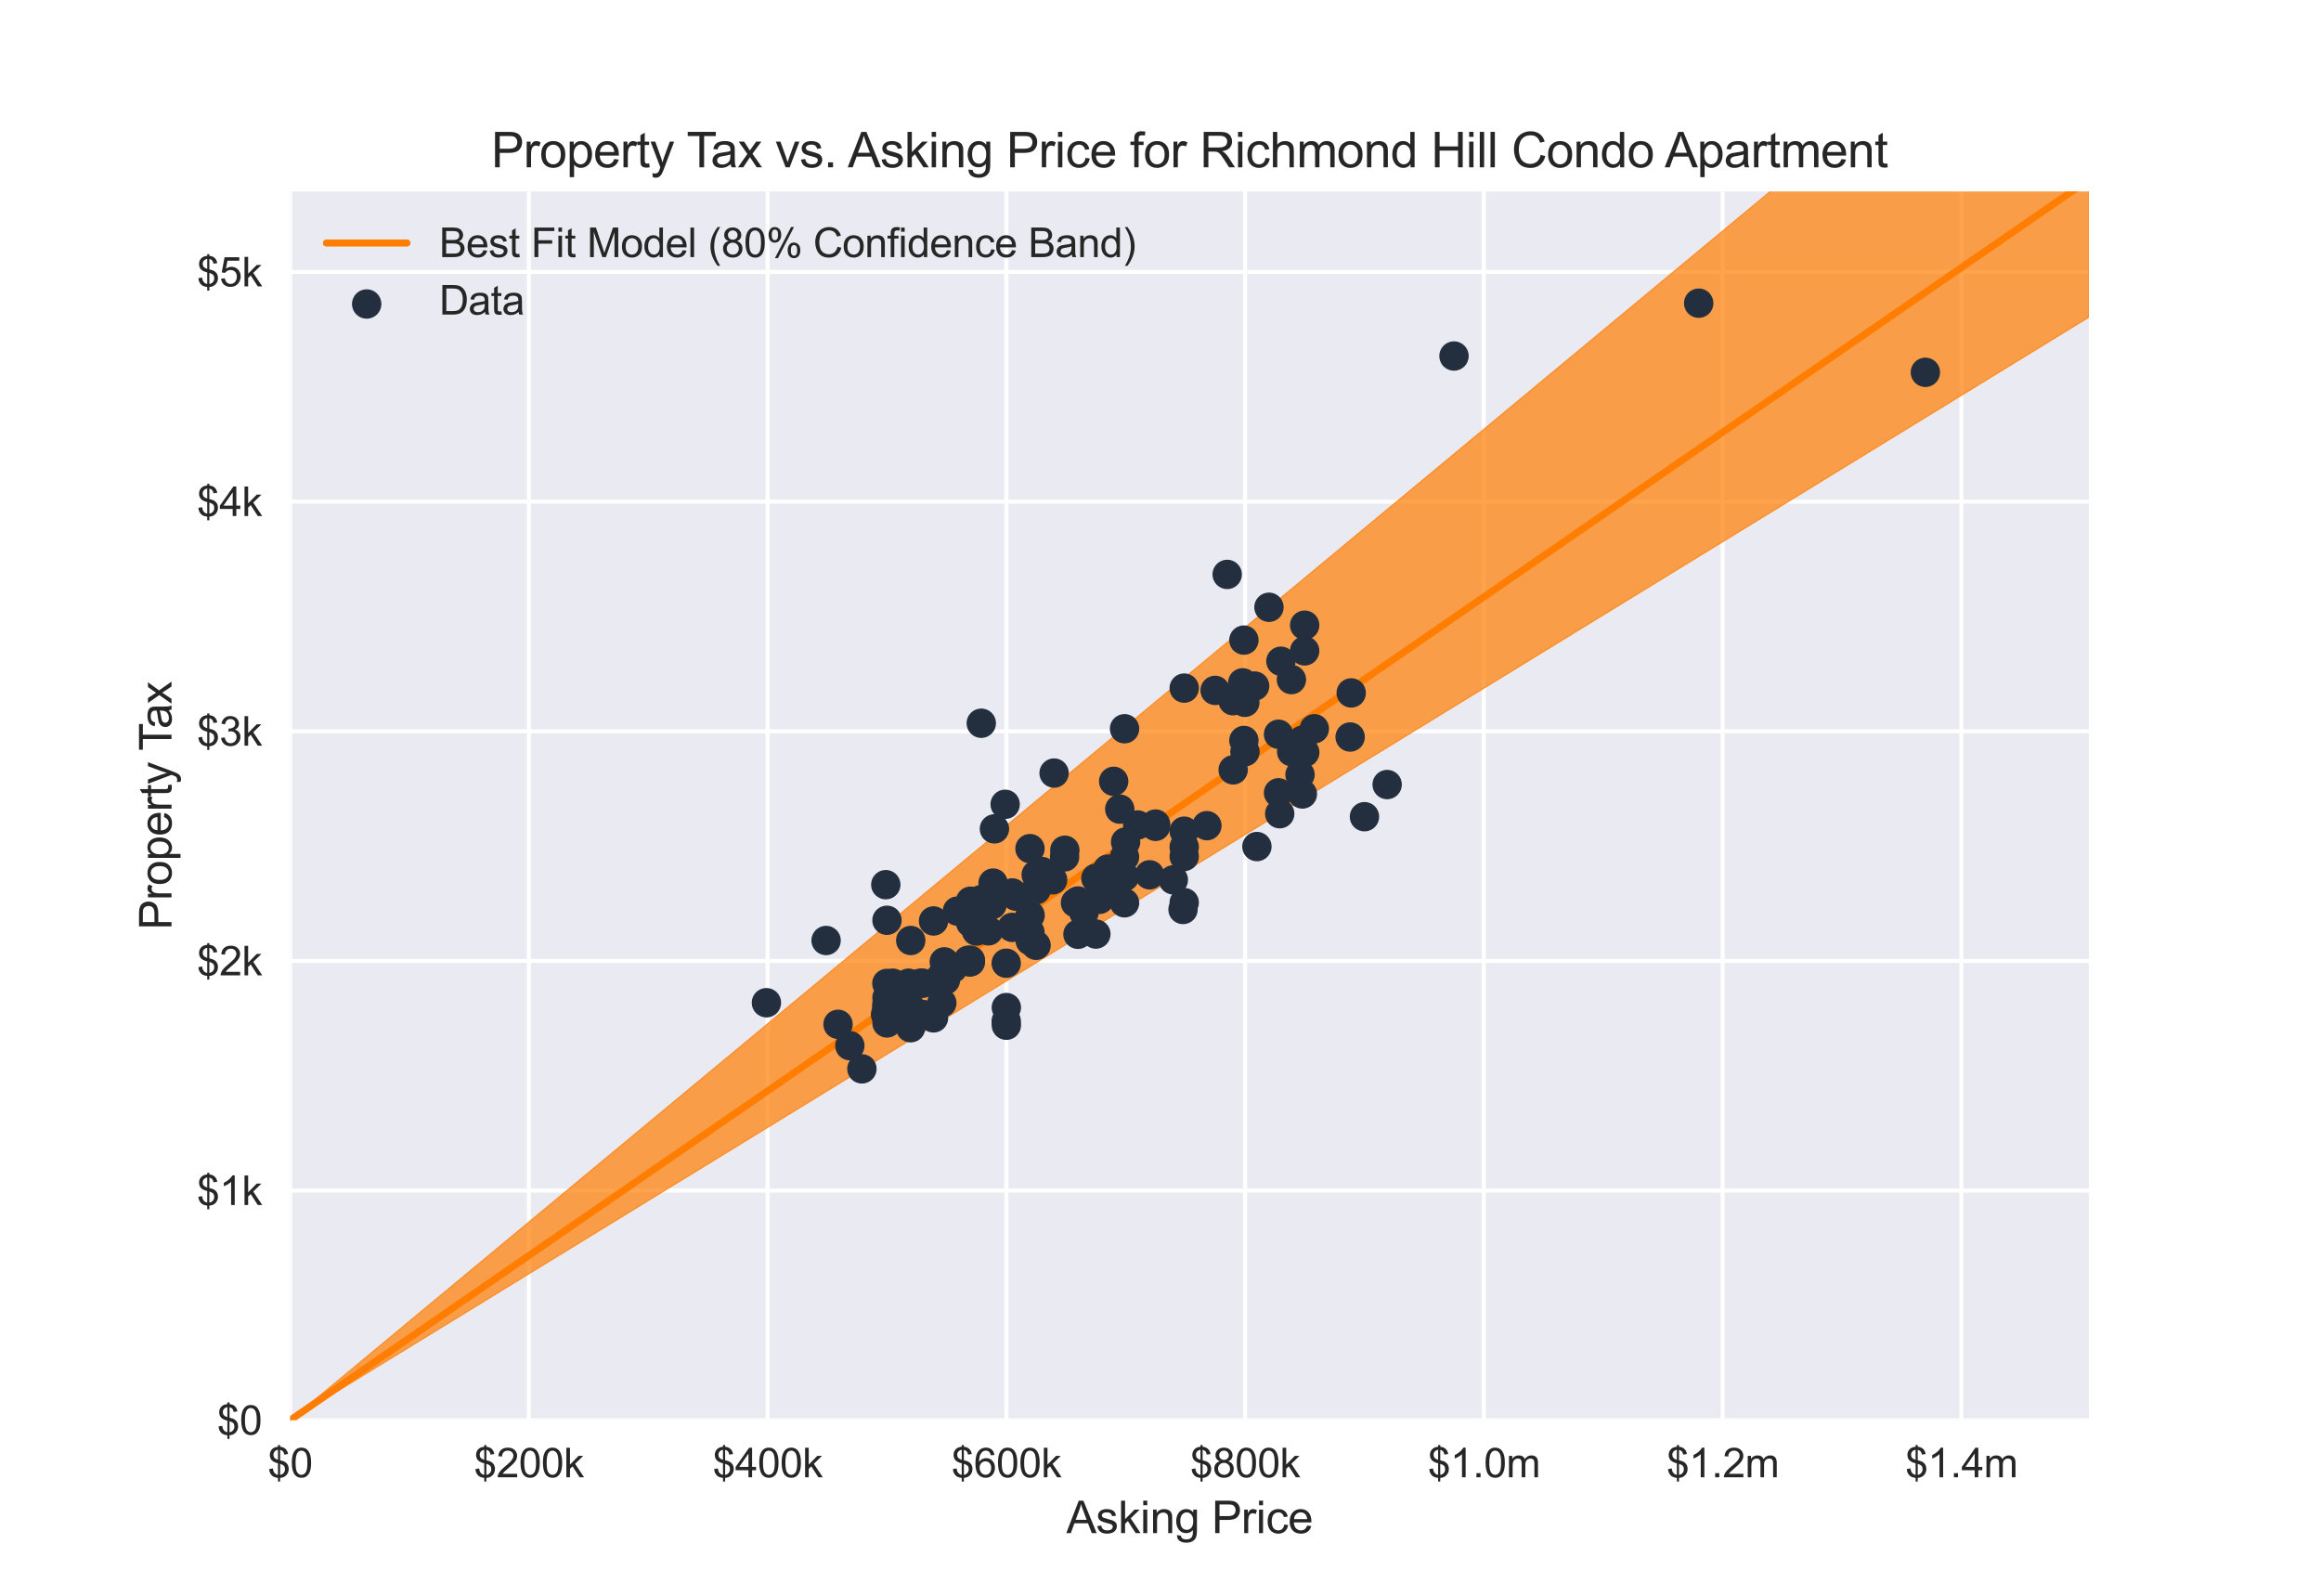 <?xml version="1.0" encoding="utf-8" standalone="no"?>
<!DOCTYPE svg PUBLIC "-//W3C//DTD SVG 1.1//EN"
  "http://www.w3.org/Graphics/SVG/1.1/DTD/svg11.dtd">
<svg xmlns:xlink="http://www.w3.org/1999/xlink" width="576pt" height="396pt" viewBox="0 0 576 396" xmlns="http://www.w3.org/2000/svg" version="1.1">
 <defs>
  <style type="text/css">*{stroke-linejoin: round; stroke-linecap: butt}</style>
 </defs>
 <g id="figure_1">
  <g id="patch_1">
   <path d="M 0 396 
L 576 396 
L 576 0 
L 0 0 
z
" style="fill: #ffffff"/>
  </g>
  <g id="axes_1">
   <g id="patch_2">
    <path d="M 72 352.44 
L 518.4 352.44 
L 518.4 47.52 
L 72 47.52 
z
" style="fill: #eaeaf2"/>
   </g>
   <g id="matplotlib.axis_1">
    <g id="xtick_1">
     <g id="line2d_1">
      <path d="M 72 352.44 
L 72 47.52 
" clip-path="url(#p515977b5c4)" style="fill: none; stroke: #ffffff; stroke-linecap: round"/>
     </g>
     <g id="line2d_2"/>
     <g id="text_1">
      <!-- $0 -->
      <g style="fill: #262626" transform="translate(66.439 366.598) scale(0.1 -0.1)">
       <defs>
        <path id="ArialMT-24" d="M 1594 -659 
L 1594 -97 
Q 1172 -44 908 92 
Q 644 228 451 531 
Q 259 834 228 1272 
L 794 1378 
Q 859 925 1025 713 
Q 1263 413 1594 378 
L 1594 2169 
Q 1247 2234 884 2438 
Q 616 2588 470 2853 
Q 325 3119 325 3456 
Q 325 4056 750 4428 
Q 1034 4678 1594 4734 
L 1594 5003 
L 1925 5003 
L 1925 4734 
Q 2416 4688 2703 4447 
Q 3072 4141 3147 3606 
L 2566 3519 
Q 2516 3850 2358 4026 
Q 2200 4203 1925 4259 
L 1925 2638 
Q 2350 2531 2488 2472 
Q 2750 2356 2915 2190 
Q 3081 2025 3170 1797 
Q 3259 1569 3259 1303 
Q 3259 719 2887 328 
Q 2516 -63 1925 -91 
L 1925 -659 
L 1594 -659 
z
M 1594 4266 
Q 1266 4216 1077 4003 
Q 888 3791 888 3500 
Q 888 3213 1048 3019 
Q 1209 2825 1594 2709 
L 1594 4266 
z
M 1925 378 
Q 2253 419 2467 662 
Q 2681 906 2681 1266 
Q 2681 1572 2529 1758 
Q 2378 1944 1925 2091 
L 1925 378 
z
" transform="scale(0.016)"/>
        <path id="ArialMT-30" d="M 266 2259 
Q 266 3072 433 3567 
Q 600 4063 929 4331 
Q 1259 4600 1759 4600 
Q 2128 4600 2406 4451 
Q 2684 4303 2865 4023 
Q 3047 3744 3150 3342 
Q 3253 2941 3253 2259 
Q 3253 1453 3087 958 
Q 2922 463 2592 192 
Q 2263 -78 1759 -78 
Q 1097 -78 719 397 
Q 266 969 266 2259 
z
M 844 2259 
Q 844 1131 1108 757 
Q 1372 384 1759 384 
Q 2147 384 2411 759 
Q 2675 1134 2675 2259 
Q 2675 3391 2411 3762 
Q 2147 4134 1753 4134 
Q 1366 4134 1134 3806 
Q 844 3388 844 2259 
z
" transform="scale(0.016)"/>
       </defs>
       <use xlink:href="#ArialMT-24"/>
       <use xlink:href="#ArialMT-30" x="55.615"/>
      </g>
     </g>
    </g>
    <g id="xtick_2">
     <g id="line2d_3">
      <path d="M 131.248 352.44 
L 131.248 47.52 
" clip-path="url(#p515977b5c4)" style="fill: none; stroke: #ffffff; stroke-linecap: round"/>
     </g>
     <g id="line2d_4"/>
     <g id="text_2">
      <!-- $200k -->
      <g style="fill: #262626" transform="translate(117.626 366.598) scale(0.1 -0.1)">
       <defs>
        <path id="ArialMT-32" d="M 3222 541 
L 3222 0 
L 194 0 
Q 188 203 259 391 
Q 375 700 629 1000 
Q 884 1300 1366 1694 
Q 2113 2306 2375 2664 
Q 2638 3022 2638 3341 
Q 2638 3675 2398 3904 
Q 2159 4134 1775 4134 
Q 1369 4134 1125 3890 
Q 881 3647 878 3216 
L 300 3275 
Q 359 3922 746 4261 
Q 1134 4600 1788 4600 
Q 2447 4600 2831 4234 
Q 3216 3869 3216 3328 
Q 3216 3053 3103 2787 
Q 2991 2522 2730 2228 
Q 2469 1934 1863 1422 
Q 1356 997 1212 845 
Q 1069 694 975 541 
L 3222 541 
z
" transform="scale(0.016)"/>
        <path id="ArialMT-6b" d="M 425 0 
L 425 4581 
L 988 4581 
L 988 1969 
L 2319 3319 
L 3047 3319 
L 1778 2088 
L 3175 0 
L 2481 0 
L 1384 1697 
L 988 1316 
L 988 0 
L 425 0 
z
" transform="scale(0.016)"/>
       </defs>
       <use xlink:href="#ArialMT-24"/>
       <use xlink:href="#ArialMT-32" x="55.615"/>
       <use xlink:href="#ArialMT-30" x="111.23"/>
       <use xlink:href="#ArialMT-30" x="166.846"/>
       <use xlink:href="#ArialMT-6b" x="222.461"/>
      </g>
     </g>
    </g>
    <g id="xtick_3">
     <g id="line2d_5">
      <path d="M 190.497 352.44 
L 190.497 47.52 
" clip-path="url(#p515977b5c4)" style="fill: none; stroke: #ffffff; stroke-linecap: round"/>
     </g>
     <g id="line2d_6"/>
     <g id="text_3">
      <!-- $400k -->
      <g style="fill: #262626" transform="translate(176.875 366.598) scale(0.1 -0.1)">
       <defs>
        <path id="ArialMT-34" d="M 2069 0 
L 2069 1097 
L 81 1097 
L 81 1613 
L 2172 4581 
L 2631 4581 
L 2631 1613 
L 3250 1613 
L 3250 1097 
L 2631 1097 
L 2631 0 
L 2069 0 
z
M 2069 1613 
L 2069 3678 
L 634 1613 
L 2069 1613 
z
" transform="scale(0.016)"/>
       </defs>
       <use xlink:href="#ArialMT-24"/>
       <use xlink:href="#ArialMT-34" x="55.615"/>
       <use xlink:href="#ArialMT-30" x="111.23"/>
       <use xlink:href="#ArialMT-30" x="166.846"/>
       <use xlink:href="#ArialMT-6b" x="222.461"/>
      </g>
     </g>
    </g>
    <g id="xtick_4">
     <g id="line2d_7">
      <path d="M 249.745 352.44 
L 249.745 47.52 
" clip-path="url(#p515977b5c4)" style="fill: none; stroke: #ffffff; stroke-linecap: round"/>
     </g>
     <g id="line2d_8"/>
     <g id="text_4">
      <!-- $600k -->
      <g style="fill: #262626" transform="translate(236.123 366.598) scale(0.1 -0.1)">
       <defs>
        <path id="ArialMT-36" d="M 3184 3459 
L 2625 3416 
Q 2550 3747 2413 3897 
Q 2184 4138 1850 4138 
Q 1581 4138 1378 3988 
Q 1113 3794 959 3422 
Q 806 3050 800 2363 
Q 1003 2672 1297 2822 
Q 1591 2972 1913 2972 
Q 2475 2972 2870 2558 
Q 3266 2144 3266 1488 
Q 3266 1056 3080 686 
Q 2894 316 2569 119 
Q 2244 -78 1831 -78 
Q 1128 -78 684 439 
Q 241 956 241 2144 
Q 241 3472 731 4075 
Q 1159 4600 1884 4600 
Q 2425 4600 2770 4297 
Q 3116 3994 3184 3459 
z
M 888 1484 
Q 888 1194 1011 928 
Q 1134 663 1356 523 
Q 1578 384 1822 384 
Q 2178 384 2434 671 
Q 2691 959 2691 1453 
Q 2691 1928 2437 2201 
Q 2184 2475 1800 2475 
Q 1419 2475 1153 2201 
Q 888 1928 888 1484 
z
" transform="scale(0.016)"/>
       </defs>
       <use xlink:href="#ArialMT-24"/>
       <use xlink:href="#ArialMT-36" x="55.615"/>
       <use xlink:href="#ArialMT-30" x="111.23"/>
       <use xlink:href="#ArialMT-30" x="166.846"/>
       <use xlink:href="#ArialMT-6b" x="222.461"/>
      </g>
     </g>
    </g>
    <g id="xtick_5">
     <g id="line2d_9">
      <path d="M 308.993 352.44 
L 308.993 47.52 
" clip-path="url(#p515977b5c4)" style="fill: none; stroke: #ffffff; stroke-linecap: round"/>
     </g>
     <g id="line2d_10"/>
     <g id="text_5">
      <!-- $800k -->
      <g style="fill: #262626" transform="translate(295.372 366.598) scale(0.1 -0.1)">
       <defs>
        <path id="ArialMT-38" d="M 1131 2484 
Q 781 2613 612 2850 
Q 444 3088 444 3419 
Q 444 3919 803 4259 
Q 1163 4600 1759 4600 
Q 2359 4600 2725 4251 
Q 3091 3903 3091 3403 
Q 3091 3084 2923 2848 
Q 2756 2613 2416 2484 
Q 2838 2347 3058 2040 
Q 3278 1734 3278 1309 
Q 3278 722 2862 322 
Q 2447 -78 1769 -78 
Q 1091 -78 675 323 
Q 259 725 259 1325 
Q 259 1772 486 2073 
Q 713 2375 1131 2484 
z
M 1019 3438 
Q 1019 3113 1228 2906 
Q 1438 2700 1772 2700 
Q 2097 2700 2305 2904 
Q 2513 3109 2513 3406 
Q 2513 3716 2298 3927 
Q 2084 4138 1766 4138 
Q 1444 4138 1231 3931 
Q 1019 3725 1019 3438 
z
M 838 1322 
Q 838 1081 952 856 
Q 1066 631 1291 507 
Q 1516 384 1775 384 
Q 2178 384 2440 643 
Q 2703 903 2703 1303 
Q 2703 1709 2433 1975 
Q 2163 2241 1756 2241 
Q 1359 2241 1098 1978 
Q 838 1716 838 1322 
z
" transform="scale(0.016)"/>
       </defs>
       <use xlink:href="#ArialMT-24"/>
       <use xlink:href="#ArialMT-38" x="55.615"/>
       <use xlink:href="#ArialMT-30" x="111.23"/>
       <use xlink:href="#ArialMT-30" x="166.846"/>
       <use xlink:href="#ArialMT-6b" x="222.461"/>
      </g>
     </g>
    </g>
    <g id="xtick_6">
     <g id="line2d_11">
      <path d="M 368.242 352.44 
L 368.242 47.52 
" clip-path="url(#p515977b5c4)" style="fill: none; stroke: #ffffff; stroke-linecap: round"/>
     </g>
     <g id="line2d_12"/>
     <g id="text_6">
      <!-- $1.0m -->
      <g style="fill: #262626" transform="translate(354.347 366.598) scale(0.1 -0.1)">
       <defs>
        <path id="ArialMT-31" d="M 2384 0 
L 1822 0 
L 1822 3584 
Q 1619 3391 1289 3197 
Q 959 3003 697 2906 
L 697 3450 
Q 1169 3672 1522 3987 
Q 1875 4303 2022 4600 
L 2384 4600 
L 2384 0 
z
" transform="scale(0.016)"/>
        <path id="ArialMT-2e" d="M 581 0 
L 581 641 
L 1222 641 
L 1222 0 
L 581 0 
z
" transform="scale(0.016)"/>
        <path id="ArialMT-6d" d="M 422 0 
L 422 3319 
L 925 3319 
L 925 2853 
Q 1081 3097 1340 3245 
Q 1600 3394 1931 3394 
Q 2300 3394 2536 3241 
Q 2772 3088 2869 2813 
Q 3263 3394 3894 3394 
Q 4388 3394 4653 3120 
Q 4919 2847 4919 2278 
L 4919 0 
L 4359 0 
L 4359 2091 
Q 4359 2428 4304 2576 
Q 4250 2725 4106 2815 
Q 3963 2906 3769 2906 
Q 3419 2906 3187 2673 
Q 2956 2441 2956 1928 
L 2956 0 
L 2394 0 
L 2394 2156 
Q 2394 2531 2256 2718 
Q 2119 2906 1806 2906 
Q 1569 2906 1367 2781 
Q 1166 2656 1075 2415 
Q 984 2175 984 1722 
L 984 0 
L 422 0 
z
" transform="scale(0.016)"/>
       </defs>
       <use xlink:href="#ArialMT-24"/>
       <use xlink:href="#ArialMT-31" x="55.615"/>
       <use xlink:href="#ArialMT-2e" x="111.23"/>
       <use xlink:href="#ArialMT-30" x="139.014"/>
       <use xlink:href="#ArialMT-6d" x="194.629"/>
      </g>
     </g>
    </g>
    <g id="xtick_7">
     <g id="line2d_13">
      <path d="M 427.49 352.44 
L 427.49 47.52 
" clip-path="url(#p515977b5c4)" style="fill: none; stroke: #ffffff; stroke-linecap: round"/>
     </g>
     <g id="line2d_14"/>
     <g id="text_7">
      <!-- $1.2m -->
      <g style="fill: #262626" transform="translate(413.595 366.598) scale(0.1 -0.1)">
       <use xlink:href="#ArialMT-24"/>
       <use xlink:href="#ArialMT-31" x="55.615"/>
       <use xlink:href="#ArialMT-2e" x="111.23"/>
       <use xlink:href="#ArialMT-32" x="139.014"/>
       <use xlink:href="#ArialMT-6d" x="194.629"/>
      </g>
     </g>
    </g>
    <g id="xtick_8">
     <g id="line2d_15">
      <path d="M 486.739 352.44 
L 486.739 47.52 
" clip-path="url(#p515977b5c4)" style="fill: none; stroke: #ffffff; stroke-linecap: round"/>
     </g>
     <g id="line2d_16"/>
     <g id="text_8">
      <!-- $1.4m -->
      <g style="fill: #262626" transform="translate(472.843 366.598) scale(0.1 -0.1)">
       <use xlink:href="#ArialMT-24"/>
       <use xlink:href="#ArialMT-31" x="55.615"/>
       <use xlink:href="#ArialMT-2e" x="111.23"/>
       <use xlink:href="#ArialMT-34" x="139.014"/>
       <use xlink:href="#ArialMT-6d" x="194.629"/>
      </g>
     </g>
    </g>
    <g id="text_9">
     <!-- Asking Price -->
     <g style="fill: #262626" transform="translate(264.634 380.459) scale(0.11 -0.11)">
      <defs>
       <path id="ArialMT-41" d="M -9 0 
L 1750 4581 
L 2403 4581 
L 4278 0 
L 3588 0 
L 3053 1388 
L 1138 1388 
L 634 0 
L -9 0 
z
M 1313 1881 
L 2866 1881 
L 2388 3150 
Q 2169 3728 2063 4100 
Q 1975 3659 1816 3225 
L 1313 1881 
z
" transform="scale(0.016)"/>
       <path id="ArialMT-73" d="M 197 991 
L 753 1078 
Q 800 744 1014 566 
Q 1228 388 1613 388 
Q 2000 388 2187 545 
Q 2375 703 2375 916 
Q 2375 1106 2209 1216 
Q 2094 1291 1634 1406 
Q 1016 1563 777 1677 
Q 538 1791 414 1992 
Q 291 2194 291 2438 
Q 291 2659 392 2848 
Q 494 3038 669 3163 
Q 800 3259 1026 3326 
Q 1253 3394 1513 3394 
Q 1903 3394 2198 3281 
Q 2494 3169 2634 2976 
Q 2775 2784 2828 2463 
L 2278 2388 
Q 2241 2644 2061 2787 
Q 1881 2931 1553 2931 
Q 1166 2931 1000 2803 
Q 834 2675 834 2503 
Q 834 2394 903 2306 
Q 972 2216 1119 2156 
Q 1203 2125 1616 2013 
Q 2213 1853 2448 1751 
Q 2684 1650 2818 1456 
Q 2953 1263 2953 975 
Q 2953 694 2789 445 
Q 2625 197 2315 61 
Q 2006 -75 1616 -75 
Q 969 -75 630 194 
Q 291 463 197 991 
z
" transform="scale(0.016)"/>
       <path id="ArialMT-69" d="M 425 3934 
L 425 4581 
L 988 4581 
L 988 3934 
L 425 3934 
z
M 425 0 
L 425 3319 
L 988 3319 
L 988 0 
L 425 0 
z
" transform="scale(0.016)"/>
       <path id="ArialMT-6e" d="M 422 0 
L 422 3319 
L 928 3319 
L 928 2847 
Q 1294 3394 1984 3394 
Q 2284 3394 2536 3286 
Q 2788 3178 2913 3003 
Q 3038 2828 3088 2588 
Q 3119 2431 3119 2041 
L 3119 0 
L 2556 0 
L 2556 2019 
Q 2556 2363 2490 2533 
Q 2425 2703 2258 2804 
Q 2091 2906 1866 2906 
Q 1506 2906 1245 2678 
Q 984 2450 984 1813 
L 984 0 
L 422 0 
z
" transform="scale(0.016)"/>
       <path id="ArialMT-67" d="M 319 -275 
L 866 -356 
Q 900 -609 1056 -725 
Q 1266 -881 1628 -881 
Q 2019 -881 2231 -725 
Q 2444 -569 2519 -288 
Q 2563 -116 2559 434 
Q 2191 0 1641 0 
Q 956 0 581 494 
Q 206 988 206 1678 
Q 206 2153 378 2554 
Q 550 2956 876 3175 
Q 1203 3394 1644 3394 
Q 2231 3394 2613 2919 
L 2613 3319 
L 3131 3319 
L 3131 450 
Q 3131 -325 2973 -648 
Q 2816 -972 2473 -1159 
Q 2131 -1347 1631 -1347 
Q 1038 -1347 672 -1080 
Q 306 -813 319 -275 
z
M 784 1719 
Q 784 1066 1043 766 
Q 1303 466 1694 466 
Q 2081 466 2343 764 
Q 2606 1063 2606 1700 
Q 2606 2309 2336 2618 
Q 2066 2928 1684 2928 
Q 1309 2928 1046 2623 
Q 784 2319 784 1719 
z
" transform="scale(0.016)"/>
       <path id="ArialMT-20" transform="scale(0.016)"/>
       <path id="ArialMT-50" d="M 494 0 
L 494 4581 
L 2222 4581 
Q 2678 4581 2919 4538 
Q 3256 4481 3484 4323 
Q 3713 4166 3852 3881 
Q 3991 3597 3991 3256 
Q 3991 2672 3619 2267 
Q 3247 1863 2275 1863 
L 1100 1863 
L 1100 0 
L 494 0 
z
M 1100 2403 
L 2284 2403 
Q 2872 2403 3119 2622 
Q 3366 2841 3366 3238 
Q 3366 3525 3220 3729 
Q 3075 3934 2838 4000 
Q 2684 4041 2272 4041 
L 1100 4041 
L 1100 2403 
z
" transform="scale(0.016)"/>
       <path id="ArialMT-72" d="M 416 0 
L 416 3319 
L 922 3319 
L 922 2816 
Q 1116 3169 1280 3281 
Q 1444 3394 1641 3394 
Q 1925 3394 2219 3213 
L 2025 2691 
Q 1819 2813 1613 2813 
Q 1428 2813 1281 2702 
Q 1134 2591 1072 2394 
Q 978 2094 978 1738 
L 978 0 
L 416 0 
z
" transform="scale(0.016)"/>
       <path id="ArialMT-63" d="M 2588 1216 
L 3141 1144 
Q 3050 572 2676 248 
Q 2303 -75 1759 -75 
Q 1078 -75 664 370 
Q 250 816 250 1647 
Q 250 2184 428 2587 
Q 606 2991 970 3192 
Q 1334 3394 1763 3394 
Q 2303 3394 2647 3120 
Q 2991 2847 3088 2344 
L 2541 2259 
Q 2463 2594 2264 2762 
Q 2066 2931 1784 2931 
Q 1359 2931 1093 2626 
Q 828 2322 828 1663 
Q 828 994 1084 691 
Q 1341 388 1753 388 
Q 2084 388 2306 591 
Q 2528 794 2588 1216 
z
" transform="scale(0.016)"/>
       <path id="ArialMT-65" d="M 2694 1069 
L 3275 997 
Q 3138 488 2766 206 
Q 2394 -75 1816 -75 
Q 1088 -75 661 373 
Q 234 822 234 1631 
Q 234 2469 665 2931 
Q 1097 3394 1784 3394 
Q 2450 3394 2872 2941 
Q 3294 2488 3294 1666 
Q 3294 1616 3291 1516 
L 816 1516 
Q 847 969 1125 678 
Q 1403 388 1819 388 
Q 2128 388 2347 550 
Q 2566 713 2694 1069 
z
M 847 1978 
L 2700 1978 
Q 2663 2397 2488 2606 
Q 2219 2931 1791 2931 
Q 1403 2931 1139 2672 
Q 875 2413 847 1978 
z
" transform="scale(0.016)"/>
      </defs>
      <use xlink:href="#ArialMT-41"/>
      <use xlink:href="#ArialMT-73" x="66.699"/>
      <use xlink:href="#ArialMT-6b" x="116.699"/>
      <use xlink:href="#ArialMT-69" x="166.699"/>
      <use xlink:href="#ArialMT-6e" x="188.916"/>
      <use xlink:href="#ArialMT-67" x="244.531"/>
      <use xlink:href="#ArialMT-20" x="300.146"/>
      <use xlink:href="#ArialMT-50" x="327.93"/>
      <use xlink:href="#ArialMT-72" x="394.629"/>
      <use xlink:href="#ArialMT-69" x="427.93"/>
      <use xlink:href="#ArialMT-63" x="450.146"/>
      <use xlink:href="#ArialMT-65" x="500.146"/>
     </g>
    </g>
   </g>
   <g id="matplotlib.axis_2">
    <g id="ytick_1">
     <g id="line2d_17">
      <path d="M 72 352.44 
L 518.4 352.44 
" clip-path="url(#p515977b5c4)" style="fill: none; stroke: #ffffff; stroke-linecap: round"/>
     </g>
     <g id="line2d_18"/>
     <g id="text_10">
      <!-- $0 -->
      <g style="fill: #262626" transform="translate(53.878 356.019) scale(0.1 -0.1)">
       <use xlink:href="#ArialMT-24"/>
       <use xlink:href="#ArialMT-30" x="55.615"/>
      </g>
     </g>
    </g>
    <g id="ytick_2">
     <g id="line2d_19">
      <path d="M 72 295.45 
L 518.4 295.45 
" clip-path="url(#p515977b5c4)" style="fill: none; stroke: #ffffff; stroke-linecap: round"/>
     </g>
     <g id="line2d_20"/>
     <g id="text_11">
      <!-- $1k -->
      <g style="fill: #262626" transform="translate(48.878 299.029) scale(0.1 -0.1)">
       <use xlink:href="#ArialMT-24"/>
       <use xlink:href="#ArialMT-31" x="55.615"/>
       <use xlink:href="#ArialMT-6b" x="111.23"/>
      </g>
     </g>
    </g>
    <g id="ytick_3">
     <g id="line2d_21">
      <path d="M 72 238.46 
L 518.4 238.46 
" clip-path="url(#p515977b5c4)" style="fill: none; stroke: #ffffff; stroke-linecap: round"/>
     </g>
     <g id="line2d_22"/>
     <g id="text_12">
      <!-- $2k -->
      <g style="fill: #262626" transform="translate(48.878 242.039) scale(0.1 -0.1)">
       <use xlink:href="#ArialMT-24"/>
       <use xlink:href="#ArialMT-32" x="55.615"/>
       <use xlink:href="#ArialMT-6b" x="111.23"/>
      </g>
     </g>
    </g>
    <g id="ytick_4">
     <g id="line2d_23">
      <path d="M 72 181.47 
L 518.4 181.47 
" clip-path="url(#p515977b5c4)" style="fill: none; stroke: #ffffff; stroke-linecap: round"/>
     </g>
     <g id="line2d_24"/>
     <g id="text_13">
      <!-- $3k -->
      <g style="fill: #262626" transform="translate(48.878 185.049) scale(0.1 -0.1)">
       <defs>
        <path id="ArialMT-33" d="M 269 1209 
L 831 1284 
Q 928 806 1161 595 
Q 1394 384 1728 384 
Q 2125 384 2398 659 
Q 2672 934 2672 1341 
Q 2672 1728 2419 1979 
Q 2166 2231 1775 2231 
Q 1616 2231 1378 2169 
L 1441 2663 
Q 1497 2656 1531 2656 
Q 1891 2656 2178 2843 
Q 2466 3031 2466 3422 
Q 2466 3731 2256 3934 
Q 2047 4138 1716 4138 
Q 1388 4138 1169 3931 
Q 950 3725 888 3313 
L 325 3413 
Q 428 3978 793 4289 
Q 1159 4600 1703 4600 
Q 2078 4600 2393 4439 
Q 2709 4278 2876 4000 
Q 3044 3722 3044 3409 
Q 3044 3113 2884 2869 
Q 2725 2625 2413 2481 
Q 2819 2388 3044 2092 
Q 3269 1797 3269 1353 
Q 3269 753 2831 336 
Q 2394 -81 1725 -81 
Q 1122 -81 723 278 
Q 325 638 269 1209 
z
" transform="scale(0.016)"/>
       </defs>
       <use xlink:href="#ArialMT-24"/>
       <use xlink:href="#ArialMT-33" x="55.615"/>
       <use xlink:href="#ArialMT-6b" x="111.23"/>
      </g>
     </g>
    </g>
    <g id="ytick_5">
     <g id="line2d_25">
      <path d="M 72 124.479 
L 518.4 124.479 
" clip-path="url(#p515977b5c4)" style="fill: none; stroke: #ffffff; stroke-linecap: round"/>
     </g>
     <g id="line2d_26"/>
     <g id="text_14">
      <!-- $4k -->
      <g style="fill: #262626" transform="translate(48.878 128.058) scale(0.1 -0.1)">
       <use xlink:href="#ArialMT-24"/>
       <use xlink:href="#ArialMT-34" x="55.615"/>
       <use xlink:href="#ArialMT-6b" x="111.23"/>
      </g>
     </g>
    </g>
    <g id="ytick_6">
     <g id="line2d_27">
      <path d="M 72 67.489 
L 518.4 67.489 
" clip-path="url(#p515977b5c4)" style="fill: none; stroke: #ffffff; stroke-linecap: round"/>
     </g>
     <g id="line2d_28"/>
     <g id="text_15">
      <!-- $5k -->
      <g style="fill: #262626" transform="translate(48.878 71.068) scale(0.1 -0.1)">
       <defs>
        <path id="ArialMT-35" d="M 266 1200 
L 856 1250 
Q 922 819 1161 601 
Q 1400 384 1738 384 
Q 2144 384 2425 690 
Q 2706 997 2706 1503 
Q 2706 1984 2436 2262 
Q 2166 2541 1728 2541 
Q 1456 2541 1237 2417 
Q 1019 2294 894 2097 
L 366 2166 
L 809 4519 
L 3088 4519 
L 3088 3981 
L 1259 3981 
L 1013 2750 
Q 1425 3038 1878 3038 
Q 2478 3038 2890 2622 
Q 3303 2206 3303 1553 
Q 3303 931 2941 478 
Q 2500 -78 1738 -78 
Q 1113 -78 717 272 
Q 322 622 266 1200 
z
" transform="scale(0.016)"/>
       </defs>
       <use xlink:href="#ArialMT-24"/>
       <use xlink:href="#ArialMT-35" x="55.615"/>
       <use xlink:href="#ArialMT-6b" x="111.23"/>
      </g>
     </g>
    </g>
    <g id="text_16">
     <!-- Property Tax -->
     <g style="fill: #262626" transform="translate(42.563 230.752) rotate(-90) scale(0.11 -0.11)">
      <defs>
       <path id="ArialMT-6f" d="M 213 1659 
Q 213 2581 725 3025 
Q 1153 3394 1769 3394 
Q 2453 3394 2887 2945 
Q 3322 2497 3322 1706 
Q 3322 1066 3130 698 
Q 2938 331 2570 128 
Q 2203 -75 1769 -75 
Q 1072 -75 642 372 
Q 213 819 213 1659 
z
M 791 1659 
Q 791 1022 1069 705 
Q 1347 388 1769 388 
Q 2188 388 2466 706 
Q 2744 1025 2744 1678 
Q 2744 2294 2464 2611 
Q 2184 2928 1769 2928 
Q 1347 2928 1069 2612 
Q 791 2297 791 1659 
z
" transform="scale(0.016)"/>
       <path id="ArialMT-70" d="M 422 -1272 
L 422 3319 
L 934 3319 
L 934 2888 
Q 1116 3141 1344 3267 
Q 1572 3394 1897 3394 
Q 2322 3394 2647 3175 
Q 2972 2956 3137 2557 
Q 3303 2159 3303 1684 
Q 3303 1175 3120 767 
Q 2938 359 2589 142 
Q 2241 -75 1856 -75 
Q 1575 -75 1351 44 
Q 1128 163 984 344 
L 984 -1272 
L 422 -1272 
z
M 931 1641 
Q 931 1000 1190 694 
Q 1450 388 1819 388 
Q 2194 388 2461 705 
Q 2728 1022 2728 1688 
Q 2728 2322 2467 2637 
Q 2206 2953 1844 2953 
Q 1484 2953 1207 2617 
Q 931 2281 931 1641 
z
" transform="scale(0.016)"/>
       <path id="ArialMT-74" d="M 1650 503 
L 1731 6 
Q 1494 -44 1306 -44 
Q 1000 -44 831 53 
Q 663 150 594 308 
Q 525 466 525 972 
L 525 2881 
L 113 2881 
L 113 3319 
L 525 3319 
L 525 4141 
L 1084 4478 
L 1084 3319 
L 1650 3319 
L 1650 2881 
L 1084 2881 
L 1084 941 
Q 1084 700 1114 631 
Q 1144 563 1211 522 
Q 1278 481 1403 481 
Q 1497 481 1650 503 
z
" transform="scale(0.016)"/>
       <path id="ArialMT-79" d="M 397 -1278 
L 334 -750 
Q 519 -800 656 -800 
Q 844 -800 956 -737 
Q 1069 -675 1141 -563 
Q 1194 -478 1313 -144 
Q 1328 -97 1363 -6 
L 103 3319 
L 709 3319 
L 1400 1397 
Q 1534 1031 1641 628 
Q 1738 1016 1872 1384 
L 2581 3319 
L 3144 3319 
L 1881 -56 
Q 1678 -603 1566 -809 
Q 1416 -1088 1222 -1217 
Q 1028 -1347 759 -1347 
Q 597 -1347 397 -1278 
z
" transform="scale(0.016)"/>
       <path id="ArialMT-54" d="M 1659 0 
L 1659 4041 
L 150 4041 
L 150 4581 
L 3781 4581 
L 3781 4041 
L 2266 4041 
L 2266 0 
L 1659 0 
z
" transform="scale(0.016)"/>
       <path id="ArialMT-61" d="M 2588 409 
Q 2275 144 1986 34 
Q 1697 -75 1366 -75 
Q 819 -75 525 192 
Q 231 459 231 875 
Q 231 1119 342 1320 
Q 453 1522 633 1644 
Q 813 1766 1038 1828 
Q 1203 1872 1538 1913 
Q 2219 1994 2541 2106 
Q 2544 2222 2544 2253 
Q 2544 2597 2384 2738 
Q 2169 2928 1744 2928 
Q 1347 2928 1158 2789 
Q 969 2650 878 2297 
L 328 2372 
Q 403 2725 575 2942 
Q 747 3159 1072 3276 
Q 1397 3394 1825 3394 
Q 2250 3394 2515 3294 
Q 2781 3194 2906 3042 
Q 3031 2891 3081 2659 
Q 3109 2516 3109 2141 
L 3109 1391 
Q 3109 606 3145 398 
Q 3181 191 3288 0 
L 2700 0 
Q 2613 175 2588 409 
z
M 2541 1666 
Q 2234 1541 1622 1453 
Q 1275 1403 1131 1340 
Q 988 1278 909 1158 
Q 831 1038 831 891 
Q 831 666 1001 516 
Q 1172 366 1500 366 
Q 1825 366 2078 508 
Q 2331 650 2450 897 
Q 2541 1088 2541 1459 
L 2541 1666 
z
" transform="scale(0.016)"/>
       <path id="ArialMT-78" d="M 47 0 
L 1259 1725 
L 138 3319 
L 841 3319 
L 1350 2541 
Q 1494 2319 1581 2169 
Q 1719 2375 1834 2534 
L 2394 3319 
L 3066 3319 
L 1919 1756 
L 3153 0 
L 2463 0 
L 1781 1031 
L 1600 1309 
L 728 0 
L 47 0 
z
" transform="scale(0.016)"/>
      </defs>
      <use xlink:href="#ArialMT-50"/>
      <use xlink:href="#ArialMT-72" x="66.699"/>
      <use xlink:href="#ArialMT-6f" x="100"/>
      <use xlink:href="#ArialMT-70" x="155.615"/>
      <use xlink:href="#ArialMT-65" x="211.23"/>
      <use xlink:href="#ArialMT-72" x="266.846"/>
      <use xlink:href="#ArialMT-74" x="300.146"/>
      <use xlink:href="#ArialMT-79" x="327.93"/>
      <use xlink:href="#ArialMT-20" x="377.93"/>
      <use xlink:href="#ArialMT-54" x="403.963"/>
      <use xlink:href="#ArialMT-61" x="453.922"/>
      <use xlink:href="#ArialMT-78" x="509.537"/>
     </g>
    </g>
   </g>
   <g id="PolyCollection_1">
    <defs>
     <path id="m164c3d054c" d="M 72 -43.56 
L 72 -43.56 
L 76.509 -46.325 
L 81.018 -49.09 
L 85.527 -51.855 
L 90.036 -54.62 
L 94.545 -57.385 
L 99.055 -60.15 
L 103.564 -62.915 
L 108.073 -65.679 
L 112.582 -68.444 
L 117.091 -71.209 
L 121.6 -73.974 
L 126.109 -76.739 
L 130.618 -79.504 
L 135.127 -82.269 
L 139.636 -85.034 
L 144.145 -87.799 
L 148.655 -90.564 
L 153.164 -93.329 
L 157.673 -96.094 
L 162.182 -98.859 
L 166.691 -101.624 
L 171.2 -104.389 
L 175.709 -107.153 
L 180.218 -109.918 
L 184.727 -112.683 
L 189.236 -115.448 
L 193.745 -118.213 
L 198.255 -120.978 
L 202.764 -123.743 
L 207.273 -126.508 
L 211.782 -129.273 
L 216.291 -132.038 
L 220.8 -134.803 
L 225.309 -137.568 
L 229.818 -140.333 
L 234.327 -143.098 
L 238.836 -145.863 
L 243.345 -148.627 
L 247.855 -151.392 
L 252.364 -154.157 
L 256.873 -156.922 
L 261.382 -159.687 
L 265.891 -162.452 
L 270.4 -165.217 
L 274.909 -167.982 
L 279.418 -170.747 
L 283.927 -173.512 
L 288.436 -176.277 
L 292.945 -179.042 
L 297.455 -181.807 
L 301.964 -184.572 
L 306.473 -187.337 
L 310.982 -190.101 
L 315.491 -192.866 
L 320 -195.631 
L 324.509 -198.396 
L 329.018 -201.161 
L 333.527 -203.926 
L 338.036 -206.691 
L 342.545 -209.456 
L 347.055 -212.221 
L 351.564 -214.986 
L 356.073 -217.751 
L 360.582 -220.516 
L 365.091 -223.281 
L 369.6 -226.046 
L 374.109 -228.811 
L 378.618 -231.575 
L 383.127 -234.34 
L 387.636 -237.105 
L 392.145 -239.87 
L 396.655 -242.635 
L 401.164 -245.4 
L 405.673 -248.165 
L 410.182 -250.93 
L 414.691 -253.695 
L 419.2 -256.46 
L 423.709 -259.225 
L 428.218 -261.99 
L 432.727 -264.755 
L 437.236 -267.52 
L 441.745 -270.285 
L 446.255 -273.05 
L 450.764 -275.814 
L 455.273 -278.579 
L 459.782 -281.344 
L 464.291 -284.109 
L 468.8 -286.874 
L 473.309 -289.639 
L 477.818 -292.404 
L 482.327 -295.169 
L 486.836 -297.934 
L 491.345 -300.699 
L 495.855 -303.464 
L 500.364 -306.229 
L 504.873 -308.994 
L 509.382 -311.759 
L 513.891 -314.524 
L 518.4 -317.288 
L 518.4 -414.135 
L 518.4 -414.135 
L 513.891 -410.392 
L 509.382 -406.648 
L 504.873 -402.905 
L 500.364 -399.162 
L 495.855 -395.419 
L 491.345 -391.676 
L 486.836 -387.932 
L 482.327 -384.189 
L 477.818 -380.446 
L 473.309 -376.703 
L 468.8 -372.96 
L 464.291 -369.217 
L 459.782 -365.473 
L 455.273 -361.73 
L 450.764 -357.987 
L 446.255 -354.244 
L 441.745 -350.501 
L 437.236 -346.758 
L 432.727 -343.014 
L 428.218 -339.271 
L 423.709 -335.528 
L 419.2 -331.785 
L 414.691 -328.042 
L 410.182 -324.298 
L 405.673 -320.555 
L 401.164 -316.812 
L 396.655 -313.069 
L 392.145 -309.326 
L 387.636 -305.583 
L 383.127 -301.839 
L 378.618 -298.096 
L 374.109 -294.353 
L 369.6 -290.61 
L 365.091 -286.867 
L 360.582 -283.123 
L 356.073 -279.38 
L 351.564 -275.637 
L 347.055 -271.894 
L 342.545 -268.151 
L 338.036 -264.408 
L 333.527 -260.664 
L 329.018 -256.921 
L 324.509 -253.178 
L 320 -249.435 
L 315.491 -245.692 
L 310.982 -241.948 
L 306.473 -238.205 
L 301.964 -234.462 
L 297.455 -230.719 
L 292.945 -226.976 
L 288.436 -223.233 
L 283.927 -219.489 
L 279.418 -215.746 
L 274.909 -212.003 
L 270.4 -208.26 
L 265.891 -204.517 
L 261.382 -200.774 
L 256.873 -197.03 
L 252.364 -193.287 
L 247.855 -189.544 
L 243.345 -185.801 
L 238.836 -182.058 
L 234.327 -178.314 
L 229.818 -174.571 
L 225.309 -170.828 
L 220.8 -167.085 
L 216.291 -163.342 
L 211.782 -159.599 
L 207.273 -155.855 
L 202.764 -152.112 
L 198.255 -148.369 
L 193.745 -144.626 
L 189.236 -140.883 
L 184.727 -137.139 
L 180.218 -133.396 
L 175.709 -129.653 
L 171.2 -125.91 
L 166.691 -122.167 
L 162.182 -118.424 
L 157.673 -114.68 
L 153.164 -110.937 
L 148.655 -107.194 
L 144.145 -103.451 
L 139.636 -99.708 
L 135.127 -95.965 
L 130.618 -92.221 
L 126.109 -88.478 
L 121.6 -84.735 
L 117.091 -80.992 
L 112.582 -77.249 
L 108.073 -73.505 
L 103.564 -69.762 
L 99.055 -66.019 
L 94.545 -62.276 
L 90.036 -58.533 
L 85.527 -54.79 
L 81.018 -51.046 
L 76.509 -47.303 
L 72 -43.56 
z
" style="stroke: #ff7d00; stroke-opacity: 0.7; stroke-width: 0.3"/>
    </defs>
    <g clip-path="url(#p515977b5c4)">
     <use xlink:href="#m164c3d054c" x="0" y="396" style="fill: #ff7d00; fill-opacity: 0.7; stroke: #ff7d00; stroke-opacity: 0.7; stroke-width: 0.3"/>
    </g>
   </g>
   <g id="line2d_29">
    <path d="M 72 352.44 
L 76.509 349.33 
L 81.018 346.221 
L 85.527 343.111 
L 90.036 340.001 
L 94.545 336.892 
L 99.055 333.782 
L 103.564 330.673 
L 108.073 327.563 
L 112.582 324.453 
L 117.091 321.344 
L 121.6 318.234 
L 126.109 315.124 
L 130.618 312.015 
L 135.127 308.905 
L 139.636 305.796 
L 144.145 302.686 
L 148.655 299.576 
L 153.164 296.467 
L 157.673 293.357 
L 162.182 290.247 
L 166.691 287.138 
L 171.2 284.028 
L 175.709 280.919 
L 180.218 277.809 
L 184.727 274.699 
L 189.236 271.59 
L 193.745 268.48 
L 198.255 265.37 
L 202.764 262.261 
L 207.273 259.151 
L 211.782 256.042 
L 216.291 252.932 
L 220.8 249.822 
L 225.309 246.713 
L 229.818 243.603 
L 234.327 240.493 
L 238.836 237.384 
L 243.345 234.274 
L 247.855 231.165 
L 252.364 228.055 
L 256.873 224.945 
L 261.382 221.836 
L 265.891 218.726 
L 270.4 215.616 
L 274.909 212.507 
L 279.418 209.397 
L 283.927 206.288 
L 288.436 203.178 
L 292.945 200.068 
L 297.455 196.959 
L 301.964 193.849 
L 306.473 190.739 
L 310.982 187.63 
L 315.491 184.52 
L 320 181.41 
L 324.509 178.301 
L 329.018 175.191 
L 333.527 172.082 
L 338.036 168.972 
L 342.545 165.862 
L 347.055 162.753 
L 351.564 159.643 
L 356.073 156.533 
L 360.582 153.424 
L 365.091 150.314 
L 369.6 147.205 
L 374.109 144.095 
L 378.618 140.985 
L 383.127 137.876 
L 387.636 134.766 
L 392.145 131.656 
L 396.655 128.547 
L 401.164 125.437 
L 405.673 122.328 
L 410.182 119.218 
L 414.691 116.108 
L 419.2 112.999 
L 423.709 109.889 
L 428.218 106.779 
L 432.727 103.67 
L 437.236 100.56 
L 441.745 97.451 
L 446.255 94.341 
L 450.764 91.231 
L 455.273 88.122 
L 459.782 85.012 
L 464.291 81.902 
L 468.8 78.793 
L 473.309 75.683 
L 477.818 72.574 
L 482.327 69.464 
L 486.836 66.354 
L 491.345 63.245 
L 495.855 60.135 
L 500.364 57.025 
L 504.873 53.916 
L 509.382 50.806 
L 513.891 47.697 
L 518.4 44.587 
" clip-path="url(#p515977b5c4)" style="fill: none; stroke: #ff7d00; stroke-width: 1.75; stroke-linecap: round"/>
   </g>
   <g id="patch_3">
    <path d="M 72 352.44 
L 72 47.52 
" style="fill: none"/>
   </g>
   <g id="patch_4">
    <path d="M 518.4 352.44 
L 518.4 47.52 
" style="fill: none"/>
   </g>
   <g id="patch_5">
    <path d="M 72 352.44 
L 518.4 352.44 
" style="fill: none"/>
   </g>
   <g id="patch_6">
    <path d="M 72 47.52 
L 518.4 47.52 
" style="fill: none"/>
   </g>
   <g id="PathCollection_1">
    <defs>
     <path id="m542eb2ce1d" d="M 0 3.5 
C 0.928 3.5 1.819 3.131 2.475 2.475 
C 3.131 1.819 3.5 0.928 3.5 0 
C 3.5 -0.928 3.131 -1.819 2.475 -2.475 
C 1.819 -3.131 0.928 -3.5 0 -3.5 
C -0.928 -3.5 -1.819 -3.131 -2.475 -2.475 
C -3.131 -1.819 -3.5 -0.928 -3.5 0 
C -3.5 0.928 -3.131 1.819 -2.475 2.475 
C -1.819 3.131 -0.928 3.5 0 3.5 
z
" style="stroke: #232f3e; stroke-width: 0.3"/>
    </defs>
    <g clip-path="url(#p515977b5c4)">
     <use xlink:href="#m542eb2ce1d" x="243.524" y="179.475" style="fill: #232f3e; stroke: #232f3e; stroke-width: 0.3"/>
     <use xlink:href="#m542eb2ce1d" x="293.885" y="212.529" style="fill: #232f3e; stroke: #232f3e; stroke-width: 0.3"/>
     <use xlink:href="#m542eb2ce1d" x="210.904" y="259.489" style="fill: #232f3e; stroke: #232f3e; stroke-width: 0.3"/>
     <use xlink:href="#m542eb2ce1d" x="255.67" y="233.445" style="fill: #232f3e; stroke: #232f3e; stroke-width: 0.3"/>
     <use xlink:href="#m542eb2ce1d" x="304.55" y="142.545" style="fill: #232f3e; stroke: #232f3e; stroke-width: 0.3"/>
     <use xlink:href="#m542eb2ce1d" x="240.265" y="238.289" style="fill: #232f3e; stroke: #232f3e; stroke-width: 0.3"/>
     <use xlink:href="#m542eb2ce1d" x="301.558" y="171.325" style="fill: #232f3e; stroke: #232f3e; stroke-width: 0.3"/>
     <use xlink:href="#m542eb2ce1d" x="240.858" y="228.942" style="fill: #232f3e; stroke: #232f3e; stroke-width: 0.3"/>
     <use xlink:href="#m542eb2ce1d" x="225.75" y="249.744" style="fill: #232f3e; stroke: #232f3e; stroke-width: 0.3"/>
     <use xlink:href="#m542eb2ce1d" x="233.452" y="244.159" style="fill: #232f3e; stroke: #232f3e; stroke-width: 0.3"/>
     <use xlink:href="#m542eb2ce1d" x="264.202" y="212.643" style="fill: #232f3e; stroke: #232f3e; stroke-width: 0.3"/>
     <use xlink:href="#m542eb2ce1d" x="227.527" y="252.593" style="fill: #232f3e; stroke: #232f3e; stroke-width: 0.3"/>
     <use xlink:href="#m542eb2ce1d" x="279.336" y="208.939" style="fill: #232f3e; stroke: #232f3e; stroke-width: 0.3"/>
     <use xlink:href="#m542eb2ce1d" x="308.697" y="183.749" style="fill: #232f3e; stroke: #232f3e; stroke-width: 0.3"/>
     <use xlink:href="#m542eb2ce1d" x="243.524" y="223.243" style="fill: #232f3e; stroke: #232f3e; stroke-width: 0.3"/>
     <use xlink:href="#m542eb2ce1d" x="323.776" y="155.14" style="fill: #232f3e; stroke: #232f3e; stroke-width: 0.3"/>
     <use xlink:href="#m542eb2ce1d" x="246.19" y="224.497" style="fill: #232f3e; stroke: #232f3e; stroke-width: 0.3"/>
     <use xlink:href="#m542eb2ce1d" x="308.934" y="174.289" style="fill: #232f3e; stroke: #232f3e; stroke-width: 0.3"/>
     <use xlink:href="#m542eb2ce1d" x="286.775" y="204.494" style="fill: #232f3e; stroke: #232f3e; stroke-width: 0.3"/>
     <use xlink:href="#m542eb2ce1d" x="240.828" y="238.289" style="fill: #232f3e; stroke: #232f3e; stroke-width: 0.3"/>
     <use xlink:href="#m542eb2ce1d" x="308.964" y="186.542" style="fill: #232f3e; stroke: #232f3e; stroke-width: 0.3"/>
     <use xlink:href="#m542eb2ce1d" x="190.201" y="248.832" style="fill: #232f3e; stroke: #232f3e; stroke-width: 0.3"/>
     <use xlink:href="#m542eb2ce1d" x="246.453" y="219.14" style="fill: #232f3e; stroke: #232f3e; stroke-width: 0.3"/>
     <use xlink:href="#m542eb2ce1d" x="219.825" y="219.539" style="fill: #232f3e; stroke: #232f3e; stroke-width: 0.3"/>
     <use xlink:href="#m542eb2ce1d" x="261.594" y="191.842" style="fill: #232f3e; stroke: #232f3e; stroke-width: 0.3"/>
     <use xlink:href="#m542eb2ce1d" x="279.073" y="180.843" style="fill: #232f3e; stroke: #232f3e; stroke-width: 0.3"/>
     <use xlink:href="#m542eb2ce1d" x="205.013" y="233.388" style="fill: #232f3e; stroke: #232f3e; stroke-width: 0.3"/>
     <use xlink:href="#m542eb2ce1d" x="240.562" y="238.688" style="fill: #232f3e; stroke: #232f3e; stroke-width: 0.3"/>
     <use xlink:href="#m542eb2ce1d" x="282.332" y="204.722" style="fill: #232f3e; stroke: #232f3e; stroke-width: 0.3"/>
     <use xlink:href="#m542eb2ce1d" x="249.715" y="239.03" style="fill: #232f3e; stroke: #232f3e; stroke-width: 0.3"/>
     <use xlink:href="#m542eb2ce1d" x="272.852" y="223.186" style="fill: #232f3e; stroke: #232f3e; stroke-width: 0.3"/>
     <use xlink:href="#m542eb2ce1d" x="243.228" y="227.689" style="fill: #232f3e; stroke: #232f3e; stroke-width: 0.3"/>
     <use xlink:href="#m542eb2ce1d" x="220.091" y="250.143" style="fill: #232f3e; stroke: #232f3e; stroke-width: 0.3"/>
     <use xlink:href="#m542eb2ce1d" x="242.339" y="227.689" style="fill: #232f3e; stroke: #232f3e; stroke-width: 0.3"/>
     <use xlink:href="#m542eb2ce1d" x="225.987" y="255.044" style="fill: #232f3e; stroke: #232f3e; stroke-width: 0.3"/>
     <use xlink:href="#m542eb2ce1d" x="293.885" y="210.193" style="fill: #232f3e; stroke: #232f3e; stroke-width: 0.3"/>
     <use xlink:href="#m542eb2ce1d" x="276.377" y="193.893" style="fill: #232f3e; stroke: #232f3e; stroke-width: 0.3"/>
     <use xlink:href="#m542eb2ce1d" x="277.888" y="200.789" style="fill: #232f3e; stroke: #232f3e; stroke-width: 0.3"/>
     <use xlink:href="#m542eb2ce1d" x="335.063" y="182.894" style="fill: #232f3e; stroke: #232f3e; stroke-width: 0.3"/>
     <use xlink:href="#m542eb2ce1d" x="228.979" y="251.738" style="fill: #232f3e; stroke: #232f3e; stroke-width: 0.3"/>
     <use xlink:href="#m542eb2ce1d" x="271.963" y="217.943" style="fill: #232f3e; stroke: #232f3e; stroke-width: 0.3"/>
     <use xlink:href="#m542eb2ce1d" x="261.239" y="218.342" style="fill: #232f3e; stroke: #232f3e; stroke-width: 0.3"/>
     <use xlink:href="#m542eb2ce1d" x="306.001" y="173.89" style="fill: #232f3e; stroke: #232f3e; stroke-width: 0.3"/>
     <use xlink:href="#m542eb2ce1d" x="257.151" y="217.088" style="fill: #232f3e; stroke: #232f3e; stroke-width: 0.3"/>
     <use xlink:href="#m542eb2ce1d" x="477.818" y="92.394" style="fill: #232f3e; stroke: #232f3e; stroke-width: 0.3"/>
     <use xlink:href="#m542eb2ce1d" x="236.414" y="240.34" style="fill: #232f3e; stroke: #232f3e; stroke-width: 0.3"/>
     <use xlink:href="#m542eb2ce1d" x="279.073" y="224.041" style="fill: #232f3e; stroke: #232f3e; stroke-width: 0.3"/>
     <use xlink:href="#m542eb2ce1d" x="311.926" y="210.079" style="fill: #232f3e; stroke: #232f3e; stroke-width: 0.3"/>
     <use xlink:href="#m542eb2ce1d" x="240.858" y="223.642" style="fill: #232f3e; stroke: #232f3e; stroke-width: 0.3"/>
     <use xlink:href="#m542eb2ce1d" x="231.674" y="228.543" style="fill: #232f3e; stroke: #232f3e; stroke-width: 0.3"/>
     <use xlink:href="#m542eb2ce1d" x="306.031" y="191.044" style="fill: #232f3e; stroke: #232f3e; stroke-width: 0.3"/>
     <use xlink:href="#m542eb2ce1d" x="233.452" y="242.506" style="fill: #232f3e; stroke: #232f3e; stroke-width: 0.3"/>
     <use xlink:href="#m542eb2ce1d" x="308.401" y="169.445" style="fill: #232f3e; stroke: #232f3e; stroke-width: 0.3"/>
     <use xlink:href="#m542eb2ce1d" x="255.611" y="210.592" style="fill: #232f3e; stroke: #232f3e; stroke-width: 0.3"/>
     <use xlink:href="#m542eb2ce1d" x="258.04" y="219.197" style="fill: #232f3e; stroke: #232f3e; stroke-width: 0.3"/>
     <use xlink:href="#m542eb2ce1d" x="220.121" y="253.847" style="fill: #232f3e; stroke: #232f3e; stroke-width: 0.3"/>
     <use xlink:href="#m542eb2ce1d" x="220.091" y="244.045" style="fill: #232f3e; stroke: #232f3e; stroke-width: 0.3"/>
     <use xlink:href="#m542eb2ce1d" x="311.363" y="170.243" style="fill: #232f3e; stroke: #232f3e; stroke-width: 0.3"/>
     <use xlink:href="#m542eb2ce1d" x="255.64" y="227.119" style="fill: #232f3e; stroke: #232f3e; stroke-width: 0.3"/>
     <use xlink:href="#m542eb2ce1d" x="228.416" y="243.988" style="fill: #232f3e; stroke: #232f3e; stroke-width: 0.3"/>
     <use xlink:href="#m542eb2ce1d" x="322.621" y="192.241" style="fill: #232f3e; stroke: #232f3e; stroke-width: 0.3"/>
     <use xlink:href="#m542eb2ce1d" x="271.963" y="231.792" style="fill: #232f3e; stroke: #232f3e; stroke-width: 0.3"/>
     <use xlink:href="#m542eb2ce1d" x="275.814" y="221.591" style="fill: #232f3e; stroke: #232f3e; stroke-width: 0.3"/>
     <use xlink:href="#m542eb2ce1d" x="251.197" y="230.139" style="fill: #232f3e; stroke: #232f3e; stroke-width: 0.3"/>
     <use xlink:href="#m542eb2ce1d" x="291.189" y="218.342" style="fill: #232f3e; stroke: #232f3e; stroke-width: 0.3"/>
     <use xlink:href="#m542eb2ce1d" x="338.618" y="202.67" style="fill: #232f3e; stroke: #232f3e; stroke-width: 0.3"/>
     <use xlink:href="#m542eb2ce1d" x="279.073" y="212.643" style="fill: #232f3e; stroke: #232f3e; stroke-width: 0.3"/>
     <use xlink:href="#m542eb2ce1d" x="285.294" y="217.088" style="fill: #232f3e; stroke: #232f3e; stroke-width: 0.3"/>
     <use xlink:href="#m542eb2ce1d" x="266.898" y="224.041" style="fill: #232f3e; stroke: #232f3e; stroke-width: 0.3"/>
     <use xlink:href="#m542eb2ce1d" x="326.176" y="180.843" style="fill: #232f3e; stroke: #232f3e; stroke-width: 0.3"/>
     <use xlink:href="#m542eb2ce1d" x="240.828" y="238.688" style="fill: #232f3e; stroke: #232f3e; stroke-width: 0.3"/>
     <use xlink:href="#m542eb2ce1d" x="237.599" y="226.093" style="fill: #232f3e; stroke: #232f3e; stroke-width: 0.3"/>
     <use xlink:href="#m542eb2ce1d" x="320.488" y="168.647" style="fill: #232f3e; stroke: #232f3e; stroke-width: 0.3"/>
     <use xlink:href="#m542eb2ce1d" x="258.632" y="216.291" style="fill: #232f3e; stroke: #232f3e; stroke-width: 0.3"/>
     <use xlink:href="#m542eb2ce1d" x="234.341" y="238.688" style="fill: #232f3e; stroke: #232f3e; stroke-width: 0.3"/>
     <use xlink:href="#m542eb2ce1d" x="252.115" y="222.389" style="fill: #232f3e; stroke: #232f3e; stroke-width: 0.3"/>
     <use xlink:href="#m542eb2ce1d" x="249.712" y="253.391" style="fill: #232f3e; stroke: #232f3e; stroke-width: 0.3"/>
     <use xlink:href="#m542eb2ce1d" x="293.589" y="225.694" style="fill: #232f3e; stroke: #232f3e; stroke-width: 0.3"/>
     <use xlink:href="#m542eb2ce1d" x="293.885" y="206.26" style="fill: #232f3e; stroke: #232f3e; stroke-width: 0.3"/>
     <use xlink:href="#m542eb2ce1d" x="279.073" y="217.544" style="fill: #232f3e; stroke: #232f3e; stroke-width: 0.3"/>
     <use xlink:href="#m542eb2ce1d" x="219.765" y="251.738" style="fill: #232f3e; stroke: #232f3e; stroke-width: 0.3"/>
     <use xlink:href="#m542eb2ce1d" x="249.449" y="199.592" style="fill: #232f3e; stroke: #232f3e; stroke-width: 0.3"/>
     <use xlink:href="#m542eb2ce1d" x="314.918" y="150.695" style="fill: #232f3e; stroke: #232f3e; stroke-width: 0.3"/>
     <use xlink:href="#m542eb2ce1d" x="233.733" y="248.889" style="fill: #232f3e; stroke: #232f3e; stroke-width: 0.3"/>
     <use xlink:href="#m542eb2ce1d" x="344.246" y="194.691" style="fill: #232f3e; stroke: #232f3e; stroke-width: 0.3"/>
     <use xlink:href="#m542eb2ce1d" x="231.674" y="252.593" style="fill: #232f3e; stroke: #232f3e; stroke-width: 0.3"/>
     <use xlink:href="#m542eb2ce1d" x="255.611" y="231.393" style="fill: #232f3e; stroke: #232f3e; stroke-width: 0.3"/>
     <use xlink:href="#m542eb2ce1d" x="221.569" y="243.988" style="fill: #232f3e; stroke: #232f3e; stroke-width: 0.3"/>
     <use xlink:href="#m542eb2ce1d" x="264.261" y="210.99" style="fill: #232f3e; stroke: #232f3e; stroke-width: 0.3"/>
     <use xlink:href="#m542eb2ce1d" x="226.016" y="233.388" style="fill: #232f3e; stroke: #232f3e; stroke-width: 0.3"/>
     <use xlink:href="#m542eb2ce1d" x="220.121" y="247.578" style="fill: #232f3e; stroke: #232f3e; stroke-width: 0.3"/>
     <use xlink:href="#m542eb2ce1d" x="213.9" y="265.245" style="fill: #232f3e; stroke: #232f3e; stroke-width: 0.3"/>
     <use xlink:href="#m542eb2ce1d" x="323.213" y="197.028" style="fill: #232f3e; stroke: #232f3e; stroke-width: 0.3"/>
     <use xlink:href="#m542eb2ce1d" x="360.836" y="88.348" style="fill: #232f3e; stroke: #232f3e; stroke-width: 0.3"/>
     <use xlink:href="#m542eb2ce1d" x="220.118" y="228.372" style="fill: #232f3e; stroke: #232f3e; stroke-width: 0.3"/>
     <use xlink:href="#m542eb2ce1d" x="335.326" y="171.952" style="fill: #232f3e; stroke: #232f3e; stroke-width: 0.3"/>
     <use xlink:href="#m542eb2ce1d" x="267.519" y="231.849" style="fill: #232f3e; stroke: #232f3e; stroke-width: 0.3"/>
     <use xlink:href="#m542eb2ce1d" x="257.122" y="234.584" style="fill: #232f3e; stroke: #232f3e; stroke-width: 0.3"/>
     <use xlink:href="#m542eb2ce1d" x="242.339" y="231.051" style="fill: #232f3e; stroke: #232f3e; stroke-width: 0.3"/>
     <use xlink:href="#m542eb2ce1d" x="293.885" y="223.984" style="fill: #232f3e; stroke: #232f3e; stroke-width: 0.3"/>
     <use xlink:href="#m542eb2ce1d" x="317.288" y="196.743" style="fill: #232f3e; stroke: #232f3e; stroke-width: 0.3"/>
     <use xlink:href="#m542eb2ce1d" x="234.637" y="243.19" style="fill: #232f3e; stroke: #232f3e; stroke-width: 0.3"/>
     <use xlink:href="#m542eb2ce1d" x="317.881" y="164.088" style="fill: #232f3e; stroke: #232f3e; stroke-width: 0.3"/>
     <use xlink:href="#m542eb2ce1d" x="323.806" y="186.713" style="fill: #232f3e; stroke: #232f3e; stroke-width: 0.3"/>
     <use xlink:href="#m542eb2ce1d" x="299.514" y="204.893" style="fill: #232f3e; stroke: #232f3e; stroke-width: 0.3"/>
     <use xlink:href="#m542eb2ce1d" x="251.226" y="221.591" style="fill: #232f3e; stroke: #232f3e; stroke-width: 0.3"/>
     <use xlink:href="#m542eb2ce1d" x="220.088" y="249.288" style="fill: #232f3e; stroke: #232f3e; stroke-width: 0.3"/>
     <use xlink:href="#m542eb2ce1d" x="323.213" y="183.692" style="fill: #232f3e; stroke: #232f3e; stroke-width: 0.3"/>
     <use xlink:href="#m542eb2ce1d" x="229.008" y="243.988" style="fill: #232f3e; stroke: #232f3e; stroke-width: 0.3"/>
     <use xlink:href="#m542eb2ce1d" x="225.453" y="243.988" style="fill: #232f3e; stroke: #232f3e; stroke-width: 0.3"/>
     <use xlink:href="#m542eb2ce1d" x="245.301" y="230.994" style="fill: #232f3e; stroke: #232f3e; stroke-width: 0.3"/>
     <use xlink:href="#m542eb2ce1d" x="317.585" y="201.929" style="fill: #232f3e; stroke: #232f3e; stroke-width: 0.3"/>
     <use xlink:href="#m542eb2ce1d" x="269.001" y="226.492" style="fill: #232f3e; stroke: #232f3e; stroke-width: 0.3"/>
     <use xlink:href="#m542eb2ce1d" x="323.776" y="161.523" style="fill: #232f3e; stroke: #232f3e; stroke-width: 0.3"/>
     <use xlink:href="#m542eb2ce1d" x="317.288" y="182.21" style="fill: #232f3e; stroke: #232f3e; stroke-width: 0.3"/>
     <use xlink:href="#m542eb2ce1d" x="249.745" y="254.417" style="fill: #232f3e; stroke: #232f3e; stroke-width: 0.3"/>
     <use xlink:href="#m542eb2ce1d" x="274.926" y="215.664" style="fill: #232f3e; stroke: #232f3e; stroke-width: 0.3"/>
     <use xlink:href="#m542eb2ce1d" x="257.151" y="220.793" style="fill: #232f3e; stroke: #232f3e; stroke-width: 0.3"/>
     <use xlink:href="#m542eb2ce1d" x="293.885" y="170.755" style="fill: #232f3e; stroke: #232f3e; stroke-width: 0.3"/>
     <use xlink:href="#m542eb2ce1d" x="249.745" y="250.029" style="fill: #232f3e; stroke: #232f3e; stroke-width: 0.3"/>
     <use xlink:href="#m542eb2ce1d" x="286.775" y="205.064" style="fill: #232f3e; stroke: #232f3e; stroke-width: 0.3"/>
     <use xlink:href="#m542eb2ce1d" x="421.565" y="75.24" style="fill: #232f3e; stroke: #232f3e; stroke-width: 0.3"/>
     <use xlink:href="#m542eb2ce1d" x="308.697" y="158.845" style="fill: #232f3e; stroke: #232f3e; stroke-width: 0.3"/>
     <use xlink:href="#m542eb2ce1d" x="320.547" y="186.542" style="fill: #232f3e; stroke: #232f3e; stroke-width: 0.3"/>
     <use xlink:href="#m542eb2ce1d" x="207.975" y="254.189" style="fill: #232f3e; stroke: #232f3e; stroke-width: 0.3"/>
     <use xlink:href="#m542eb2ce1d" x="246.783" y="205.69" style="fill: #232f3e; stroke: #232f3e; stroke-width: 0.3"/>
     <use xlink:href="#m542eb2ce1d" x="267.519" y="223.585" style="fill: #232f3e; stroke: #232f3e; stroke-width: 0.3"/>
    </g>
   </g>
   <g id="text_17">
    <!-- Property Tax vs. Asking Price for Richmond Hill Condo Apartment -->
    <g style="fill: #262626" transform="translate(121.909 41.52) scale(0.12 -0.12)">
     <defs>
      <path id="ArialMT-76" d="M 1344 0 
L 81 3319 
L 675 3319 
L 1388 1331 
Q 1503 1009 1600 663 
Q 1675 925 1809 1294 
L 2547 3319 
L 3125 3319 
L 1869 0 
L 1344 0 
z
" transform="scale(0.016)"/>
      <path id="ArialMT-66" d="M 556 0 
L 556 2881 
L 59 2881 
L 59 3319 
L 556 3319 
L 556 3672 
Q 556 4006 616 4169 
Q 697 4388 901 4523 
Q 1106 4659 1475 4659 
Q 1713 4659 2000 4603 
L 1916 4113 
Q 1741 4144 1584 4144 
Q 1328 4144 1222 4034 
Q 1116 3925 1116 3625 
L 1116 3319 
L 1763 3319 
L 1763 2881 
L 1116 2881 
L 1116 0 
L 556 0 
z
" transform="scale(0.016)"/>
      <path id="ArialMT-52" d="M 503 0 
L 503 4581 
L 2534 4581 
Q 3147 4581 3465 4457 
Q 3784 4334 3975 4021 
Q 4166 3709 4166 3331 
Q 4166 2844 3850 2509 
Q 3534 2175 2875 2084 
Q 3116 1969 3241 1856 
Q 3506 1613 3744 1247 
L 4541 0 
L 3778 0 
L 3172 953 
Q 2906 1366 2734 1584 
Q 2563 1803 2427 1890 
Q 2291 1978 2150 2013 
Q 2047 2034 1813 2034 
L 1109 2034 
L 1109 0 
L 503 0 
z
M 1109 2559 
L 2413 2559 
Q 2828 2559 3062 2645 
Q 3297 2731 3419 2920 
Q 3541 3109 3541 3331 
Q 3541 3656 3305 3865 
Q 3069 4075 2559 4075 
L 1109 4075 
L 1109 2559 
z
" transform="scale(0.016)"/>
      <path id="ArialMT-68" d="M 422 0 
L 422 4581 
L 984 4581 
L 984 2938 
Q 1378 3394 1978 3394 
Q 2347 3394 2619 3248 
Q 2891 3103 3008 2847 
Q 3125 2591 3125 2103 
L 3125 0 
L 2563 0 
L 2563 2103 
Q 2563 2525 2380 2717 
Q 2197 2909 1863 2909 
Q 1613 2909 1392 2779 
Q 1172 2650 1078 2428 
Q 984 2206 984 1816 
L 984 0 
L 422 0 
z
" transform="scale(0.016)"/>
      <path id="ArialMT-64" d="M 2575 0 
L 2575 419 
Q 2259 -75 1647 -75 
Q 1250 -75 917 144 
Q 584 363 401 755 
Q 219 1147 219 1656 
Q 219 2153 384 2558 
Q 550 2963 881 3178 
Q 1213 3394 1622 3394 
Q 1922 3394 2156 3267 
Q 2391 3141 2538 2938 
L 2538 4581 
L 3097 4581 
L 3097 0 
L 2575 0 
z
M 797 1656 
Q 797 1019 1065 703 
Q 1334 388 1700 388 
Q 2069 388 2326 689 
Q 2584 991 2584 1609 
Q 2584 2291 2321 2609 
Q 2059 2928 1675 2928 
Q 1300 2928 1048 2622 
Q 797 2316 797 1656 
z
" transform="scale(0.016)"/>
      <path id="ArialMT-48" d="M 513 0 
L 513 4581 
L 1119 4581 
L 1119 2700 
L 3500 2700 
L 3500 4581 
L 4106 4581 
L 4106 0 
L 3500 0 
L 3500 2159 
L 1119 2159 
L 1119 0 
L 513 0 
z
" transform="scale(0.016)"/>
      <path id="ArialMT-6c" d="M 409 0 
L 409 4581 
L 972 4581 
L 972 0 
L 409 0 
z
" transform="scale(0.016)"/>
      <path id="ArialMT-43" d="M 3763 1606 
L 4369 1453 
Q 4178 706 3683 314 
Q 3188 -78 2472 -78 
Q 1731 -78 1267 223 
Q 803 525 561 1097 
Q 319 1669 319 2325 
Q 319 3041 592 3573 
Q 866 4106 1370 4382 
Q 1875 4659 2481 4659 
Q 3169 4659 3637 4309 
Q 4106 3959 4291 3325 
L 3694 3184 
Q 3534 3684 3231 3912 
Q 2928 4141 2469 4141 
Q 1941 4141 1586 3887 
Q 1231 3634 1087 3207 
Q 944 2781 944 2328 
Q 944 1744 1114 1308 
Q 1284 872 1643 656 
Q 2003 441 2422 441 
Q 2931 441 3284 734 
Q 3638 1028 3763 1606 
z
" transform="scale(0.016)"/>
     </defs>
     <use xlink:href="#ArialMT-50"/>
     <use xlink:href="#ArialMT-72" x="66.699"/>
     <use xlink:href="#ArialMT-6f" x="100"/>
     <use xlink:href="#ArialMT-70" x="155.615"/>
     <use xlink:href="#ArialMT-65" x="211.23"/>
     <use xlink:href="#ArialMT-72" x="266.846"/>
     <use xlink:href="#ArialMT-74" x="300.146"/>
     <use xlink:href="#ArialMT-79" x="327.93"/>
     <use xlink:href="#ArialMT-20" x="377.93"/>
     <use xlink:href="#ArialMT-54" x="403.963"/>
     <use xlink:href="#ArialMT-61" x="453.922"/>
     <use xlink:href="#ArialMT-78" x="509.537"/>
     <use xlink:href="#ArialMT-20" x="559.537"/>
     <use xlink:href="#ArialMT-76" x="587.32"/>
     <use xlink:href="#ArialMT-73" x="637.32"/>
     <use xlink:href="#ArialMT-2e" x="687.32"/>
     <use xlink:href="#ArialMT-20" x="715.104"/>
     <use xlink:href="#ArialMT-41" x="737.387"/>
     <use xlink:href="#ArialMT-73" x="804.086"/>
     <use xlink:href="#ArialMT-6b" x="854.086"/>
     <use xlink:href="#ArialMT-69" x="904.086"/>
     <use xlink:href="#ArialMT-6e" x="926.303"/>
     <use xlink:href="#ArialMT-67" x="981.918"/>
     <use xlink:href="#ArialMT-20" x="1037.533"/>
     <use xlink:href="#ArialMT-50" x="1065.316"/>
     <use xlink:href="#ArialMT-72" x="1132.016"/>
     <use xlink:href="#ArialMT-69" x="1165.316"/>
     <use xlink:href="#ArialMT-63" x="1187.533"/>
     <use xlink:href="#ArialMT-65" x="1237.533"/>
     <use xlink:href="#ArialMT-20" x="1293.148"/>
     <use xlink:href="#ArialMT-66" x="1320.932"/>
     <use xlink:href="#ArialMT-6f" x="1348.715"/>
     <use xlink:href="#ArialMT-72" x="1404.33"/>
     <use xlink:href="#ArialMT-20" x="1437.631"/>
     <use xlink:href="#ArialMT-52" x="1465.414"/>
     <use xlink:href="#ArialMT-69" x="1537.631"/>
     <use xlink:href="#ArialMT-63" x="1559.848"/>
     <use xlink:href="#ArialMT-68" x="1609.848"/>
     <use xlink:href="#ArialMT-6d" x="1665.463"/>
     <use xlink:href="#ArialMT-6f" x="1748.764"/>
     <use xlink:href="#ArialMT-6e" x="1804.379"/>
     <use xlink:href="#ArialMT-64" x="1859.994"/>
     <use xlink:href="#ArialMT-20" x="1915.609"/>
     <use xlink:href="#ArialMT-48" x="1943.393"/>
     <use xlink:href="#ArialMT-69" x="2015.609"/>
     <use xlink:href="#ArialMT-6c" x="2037.826"/>
     <use xlink:href="#ArialMT-6c" x="2060.043"/>
     <use xlink:href="#ArialMT-20" x="2082.26"/>
     <use xlink:href="#ArialMT-43" x="2110.043"/>
     <use xlink:href="#ArialMT-6f" x="2182.26"/>
     <use xlink:href="#ArialMT-6e" x="2237.875"/>
     <use xlink:href="#ArialMT-64" x="2293.49"/>
     <use xlink:href="#ArialMT-6f" x="2349.105"/>
     <use xlink:href="#ArialMT-20" x="2404.721"/>
     <use xlink:href="#ArialMT-41" x="2427.004"/>
     <use xlink:href="#ArialMT-70" x="2493.703"/>
     <use xlink:href="#ArialMT-61" x="2549.318"/>
     <use xlink:href="#ArialMT-72" x="2604.934"/>
     <use xlink:href="#ArialMT-74" x="2638.234"/>
     <use xlink:href="#ArialMT-6d" x="2666.018"/>
     <use xlink:href="#ArialMT-65" x="2749.318"/>
     <use xlink:href="#ArialMT-6e" x="2804.934"/>
     <use xlink:href="#ArialMT-74" x="2860.549"/>
    </g>
   </g>
   <g id="legend_1">
    <g id="line2d_30">
     <path d="M 81 60.3 
L 91 60.3 
L 101 60.3 
" style="fill: none; stroke: #ff7d00; stroke-width: 1.75; stroke-linecap: round"/>
    </g>
    <g id="text_18">
     <!-- Best Fit Model (80% Confidence Band) -->
     <g style="fill: #262626" transform="translate(109 63.8) scale(0.1 -0.1)">
      <defs>
       <path id="ArialMT-42" d="M 469 0 
L 469 4581 
L 2188 4581 
Q 2713 4581 3030 4442 
Q 3347 4303 3526 4014 
Q 3706 3725 3706 3409 
Q 3706 3116 3547 2856 
Q 3388 2597 3066 2438 
Q 3481 2316 3704 2022 
Q 3928 1728 3928 1328 
Q 3928 1006 3792 729 
Q 3656 453 3456 303 
Q 3256 153 2954 76 
Q 2653 0 2216 0 
L 469 0 
z
M 1075 2656 
L 2066 2656 
Q 2469 2656 2644 2709 
Q 2875 2778 2992 2937 
Q 3109 3097 3109 3338 
Q 3109 3566 3000 3739 
Q 2891 3913 2687 3977 
Q 2484 4041 1991 4041 
L 1075 4041 
L 1075 2656 
z
M 1075 541 
L 2216 541 
Q 2509 541 2628 563 
Q 2838 600 2978 687 
Q 3119 775 3209 942 
Q 3300 1109 3300 1328 
Q 3300 1584 3169 1773 
Q 3038 1963 2805 2039 
Q 2572 2116 2134 2116 
L 1075 2116 
L 1075 541 
z
" transform="scale(0.016)"/>
       <path id="ArialMT-46" d="M 525 0 
L 525 4581 
L 3616 4581 
L 3616 4041 
L 1131 4041 
L 1131 2622 
L 3281 2622 
L 3281 2081 
L 1131 2081 
L 1131 0 
L 525 0 
z
" transform="scale(0.016)"/>
       <path id="ArialMT-4d" d="M 475 0 
L 475 4581 
L 1388 4581 
L 2472 1338 
Q 2622 884 2691 659 
Q 2769 909 2934 1394 
L 4031 4581 
L 4847 4581 
L 4847 0 
L 4263 0 
L 4263 3834 
L 2931 0 
L 2384 0 
L 1059 3900 
L 1059 0 
L 475 0 
z
" transform="scale(0.016)"/>
       <path id="ArialMT-28" d="M 1497 -1347 
Q 1031 -759 709 28 
Q 388 816 388 1659 
Q 388 2403 628 3084 
Q 909 3875 1497 4659 
L 1900 4659 
Q 1522 4009 1400 3731 
Q 1209 3300 1100 2831 
Q 966 2247 966 1656 
Q 966 153 1900 -1347 
L 1497 -1347 
z
" transform="scale(0.016)"/>
       <path id="ArialMT-25" d="M 372 3481 
Q 372 3972 619 4315 
Q 866 4659 1334 4659 
Q 1766 4659 2048 4351 
Q 2331 4044 2331 3447 
Q 2331 2866 2045 2552 
Q 1759 2238 1341 2238 
Q 925 2238 648 2547 
Q 372 2856 372 3481 
z
M 1350 4272 
Q 1141 4272 1002 4090 
Q 863 3909 863 3425 
Q 863 2984 1003 2804 
Q 1144 2625 1350 2625 
Q 1563 2625 1702 2806 
Q 1841 2988 1841 3469 
Q 1841 3913 1700 4092 
Q 1559 4272 1350 4272 
z
M 1353 -169 
L 3859 4659 
L 4316 4659 
L 1819 -169 
L 1353 -169 
z
M 3334 1075 
Q 3334 1569 3581 1911 
Q 3828 2253 4300 2253 
Q 4731 2253 5014 1945 
Q 5297 1638 5297 1041 
Q 5297 459 5011 145 
Q 4725 -169 4303 -169 
Q 3888 -169 3611 142 
Q 3334 453 3334 1075 
z
M 4316 1866 
Q 4103 1866 3964 1684 
Q 3825 1503 3825 1019 
Q 3825 581 3965 400 
Q 4106 219 4313 219 
Q 4528 219 4667 400 
Q 4806 581 4806 1063 
Q 4806 1506 4665 1686 
Q 4525 1866 4316 1866 
z
" transform="scale(0.016)"/>
       <path id="ArialMT-29" d="M 791 -1347 
L 388 -1347 
Q 1322 153 1322 1656 
Q 1322 2244 1188 2822 
Q 1081 3291 891 3722 
Q 769 4003 388 4659 
L 791 4659 
Q 1378 3875 1659 3084 
Q 1900 2403 1900 1659 
Q 1900 816 1576 28 
Q 1253 -759 791 -1347 
z
" transform="scale(0.016)"/>
      </defs>
      <use xlink:href="#ArialMT-42"/>
      <use xlink:href="#ArialMT-65" x="66.699"/>
      <use xlink:href="#ArialMT-73" x="122.314"/>
      <use xlink:href="#ArialMT-74" x="172.314"/>
      <use xlink:href="#ArialMT-20" x="200.098"/>
      <use xlink:href="#ArialMT-46" x="227.881"/>
      <use xlink:href="#ArialMT-69" x="288.965"/>
      <use xlink:href="#ArialMT-74" x="311.182"/>
      <use xlink:href="#ArialMT-20" x="338.965"/>
      <use xlink:href="#ArialMT-4d" x="366.748"/>
      <use xlink:href="#ArialMT-6f" x="450.049"/>
      <use xlink:href="#ArialMT-64" x="505.664"/>
      <use xlink:href="#ArialMT-65" x="561.279"/>
      <use xlink:href="#ArialMT-6c" x="616.895"/>
      <use xlink:href="#ArialMT-20" x="639.111"/>
      <use xlink:href="#ArialMT-28" x="666.895"/>
      <use xlink:href="#ArialMT-38" x="700.195"/>
      <use xlink:href="#ArialMT-30" x="755.811"/>
      <use xlink:href="#ArialMT-25" x="811.426"/>
      <use xlink:href="#ArialMT-20" x="900.342"/>
      <use xlink:href="#ArialMT-43" x="928.125"/>
      <use xlink:href="#ArialMT-6f" x="1000.342"/>
      <use xlink:href="#ArialMT-6e" x="1055.957"/>
      <use xlink:href="#ArialMT-66" x="1111.572"/>
      <use xlink:href="#ArialMT-69" x="1139.355"/>
      <use xlink:href="#ArialMT-64" x="1161.572"/>
      <use xlink:href="#ArialMT-65" x="1217.188"/>
      <use xlink:href="#ArialMT-6e" x="1272.803"/>
      <use xlink:href="#ArialMT-63" x="1328.418"/>
      <use xlink:href="#ArialMT-65" x="1378.418"/>
      <use xlink:href="#ArialMT-20" x="1434.033"/>
      <use xlink:href="#ArialMT-42" x="1461.816"/>
      <use xlink:href="#ArialMT-61" x="1528.516"/>
      <use xlink:href="#ArialMT-6e" x="1584.131"/>
      <use xlink:href="#ArialMT-64" x="1639.746"/>
      <use xlink:href="#ArialMT-29" x="1695.361"/>
     </g>
    </g>
    <g id="PathCollection_2">
     <g>
      <use xlink:href="#m542eb2ce1d" x="91" y="75.437" style="fill: #232f3e; stroke: #232f3e; stroke-width: 0.3"/>
     </g>
    </g>
    <g id="text_19">
     <!-- Data -->
     <g style="fill: #262626" transform="translate(109 78.062) scale(0.1 -0.1)">
      <defs>
       <path id="ArialMT-44" d="M 494 0 
L 494 4581 
L 2072 4581 
Q 2606 4581 2888 4516 
Q 3281 4425 3559 4188 
Q 3922 3881 4101 3404 
Q 4281 2928 4281 2316 
Q 4281 1794 4159 1391 
Q 4038 988 3847 723 
Q 3656 459 3429 307 
Q 3203 156 2883 78 
Q 2563 0 2147 0 
L 494 0 
z
M 1100 541 
L 2078 541 
Q 2531 541 2789 625 
Q 3047 709 3200 863 
Q 3416 1078 3536 1442 
Q 3656 1806 3656 2325 
Q 3656 3044 3420 3430 
Q 3184 3816 2847 3947 
Q 2603 4041 2063 4041 
L 1100 4041 
L 1100 541 
z
" transform="scale(0.016)"/>
      </defs>
      <use xlink:href="#ArialMT-44"/>
      <use xlink:href="#ArialMT-61" x="72.217"/>
      <use xlink:href="#ArialMT-74" x="127.832"/>
      <use xlink:href="#ArialMT-61" x="155.615"/>
     </g>
    </g>
   </g>
  </g>
 </g>
 <defs>
  <clipPath id="p515977b5c4">
   <rect x="72" y="47.52" width="446.4" height="304.92"/>
  </clipPath>
 </defs>
</svg>
